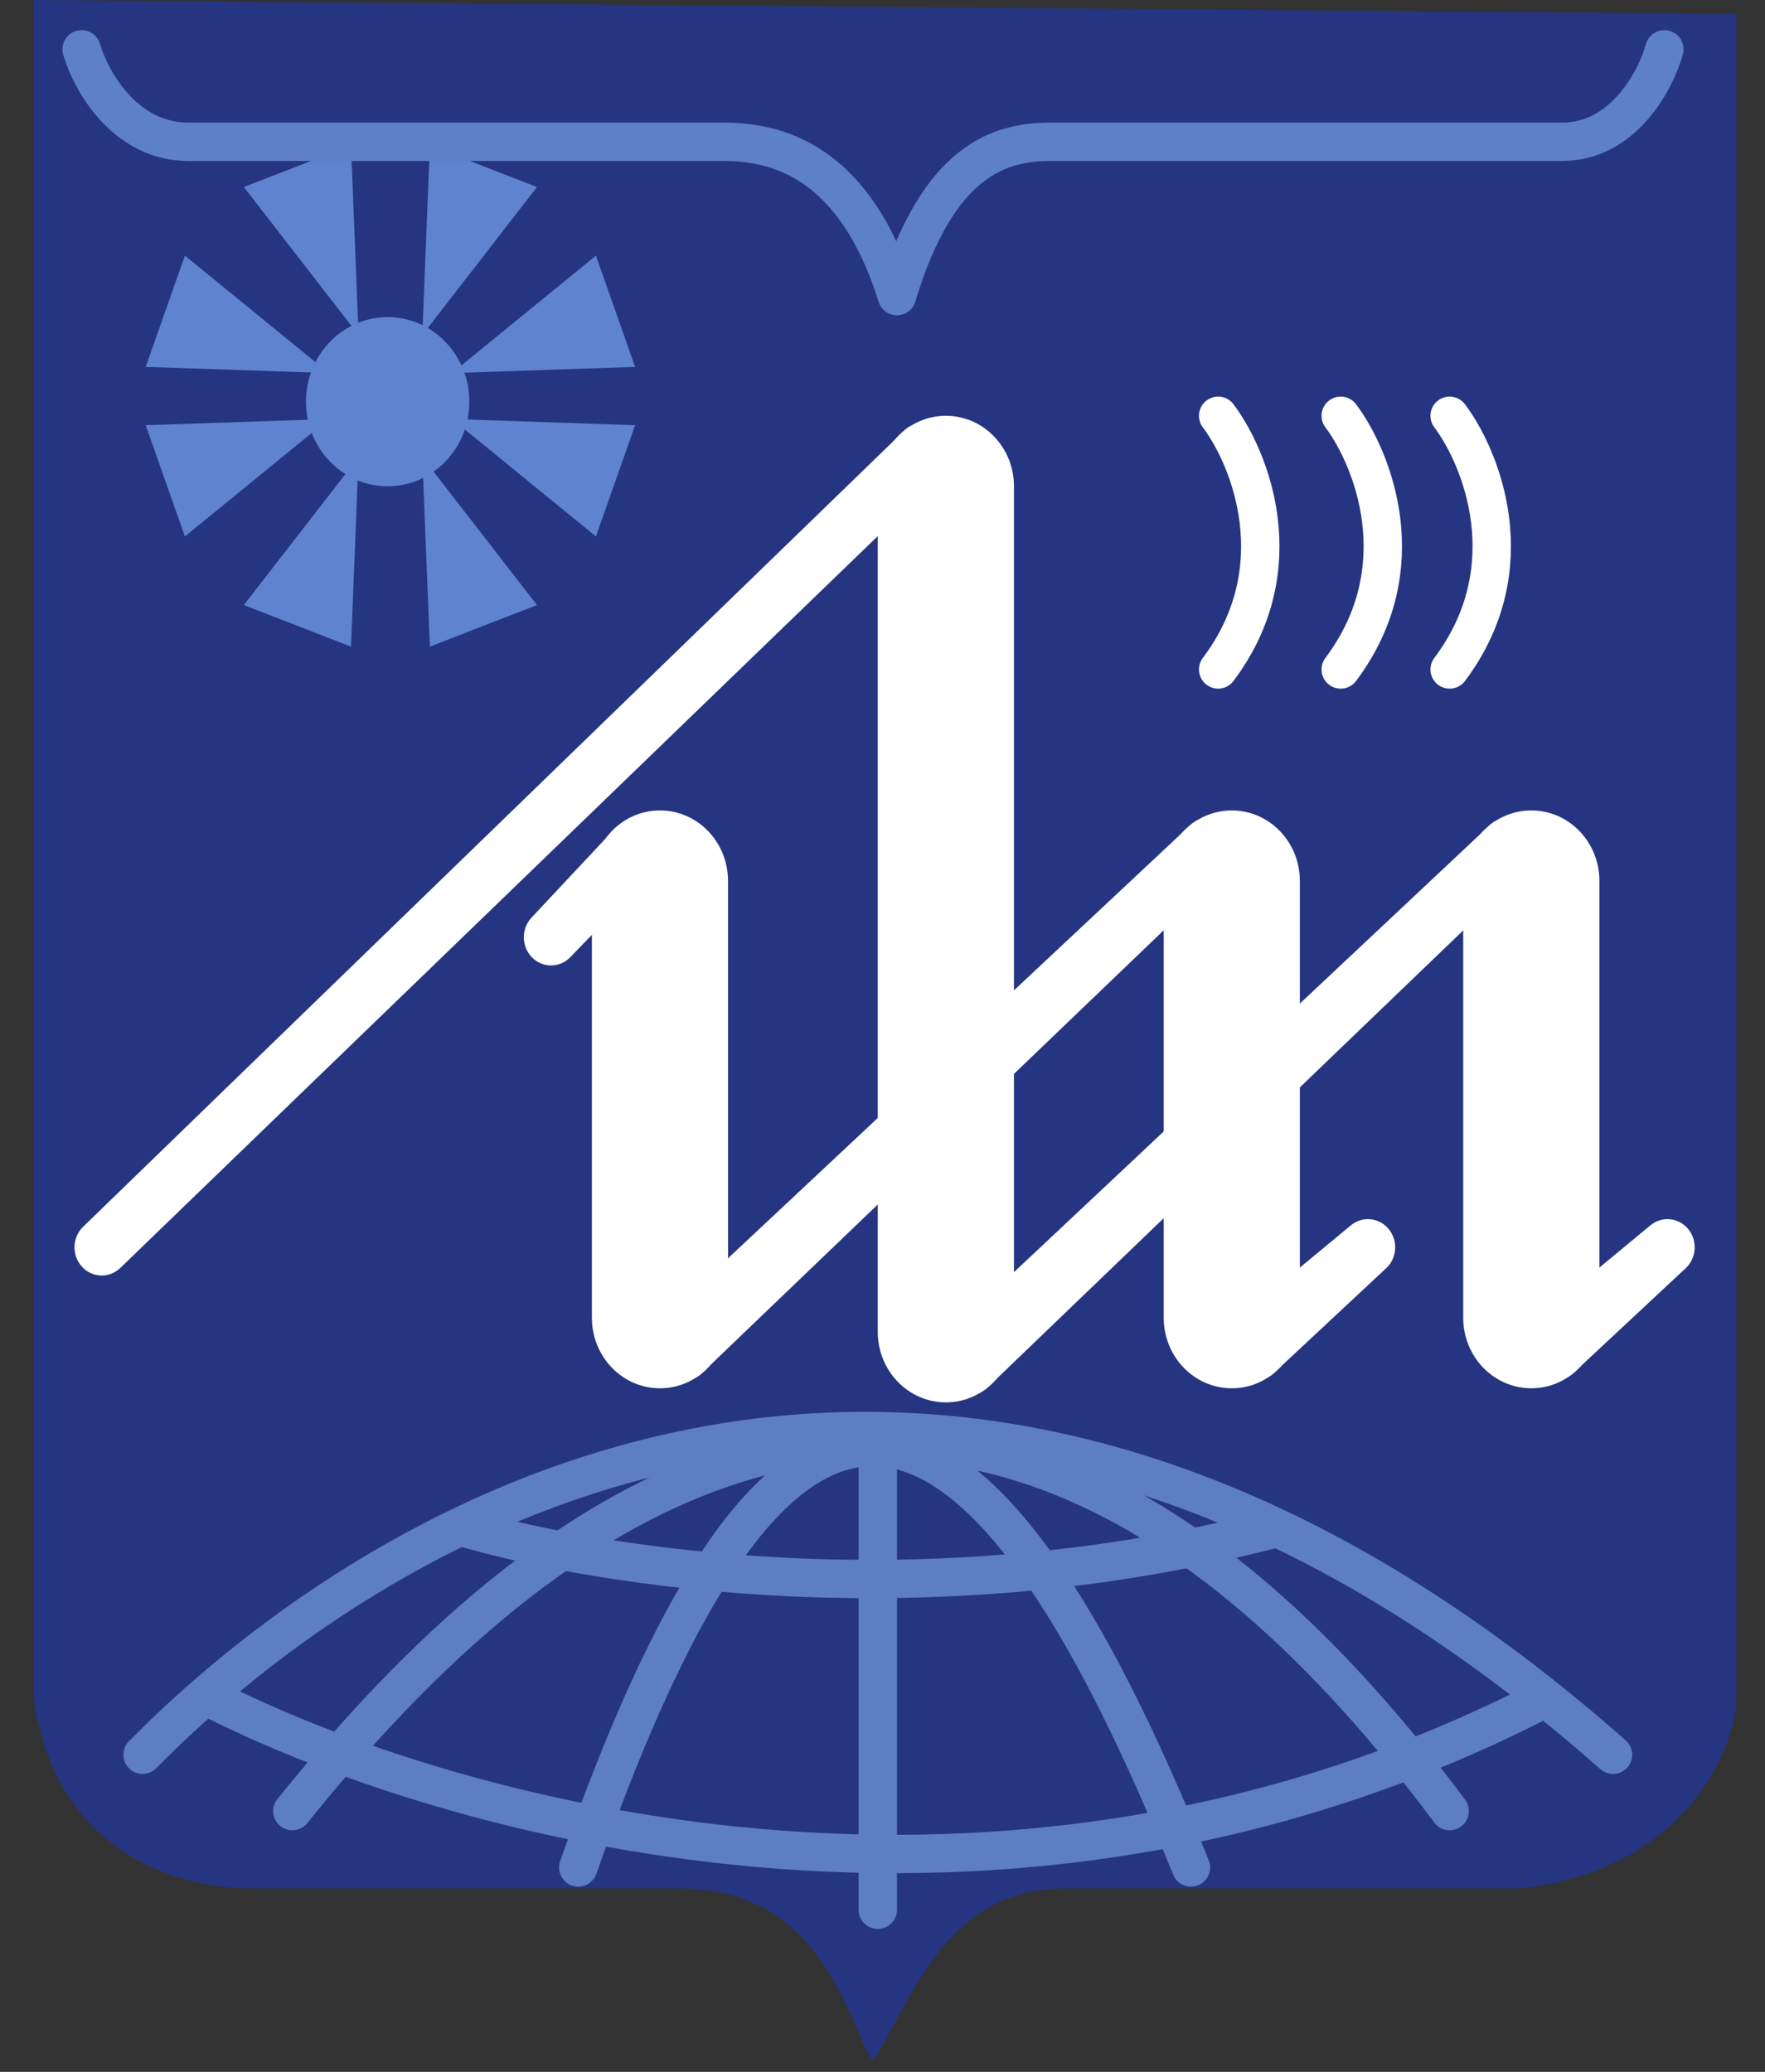 <svg width="46" height="54" viewBox="0 0 46 54" fill="none" xmlns="http://www.w3.org/2000/svg">
<rect x="0" y="0" width="46" height="54" fill="#333333" stroke="none"/>
<g clip-path="url(#clip0_2051_200)">
<path d="M45.252 44.277V0.362L0.877 0V44.277C1.502 48.576 5.044 49.219 6.502 49.219H17.752C21.502 49.219 22.127 52.862 22.752 53.719C23.752 52.176 24.627 49.219 27.752 49.219H39.627C44.127 48.704 45.252 45.348 45.252 44.277Z" fill="#253582"/>
<path fill-rule="evenodd" clip-rule="evenodd" d="M24.652 10.837C25.631 10.837 26.426 11.659 26.426 12.673V34.714C26.426 35.729 25.631 36.551 24.652 36.551C23.672 36.551 22.877 35.729 22.877 34.714V12.673C22.877 11.659 23.672 10.837 24.652 10.837Z" fill="white"/>
<path fill-rule="evenodd" clip-rule="evenodd" d="M39.91 21.123C40.889 21.123 41.684 21.945 41.684 22.959V34.347C41.684 35.361 40.889 36.184 39.91 36.184C38.93 36.184 38.135 35.361 38.135 34.347V22.959C38.135 21.945 38.93 21.123 39.91 21.123Z" fill="white"/>
<path fill-rule="evenodd" clip-rule="evenodd" d="M32.103 21.123C33.083 21.123 33.877 21.945 33.877 22.959V34.347C33.877 35.361 33.083 36.184 32.103 36.184C31.123 36.184 30.329 35.361 30.329 34.347V22.959C30.329 21.945 31.123 21.123 32.103 21.123Z" fill="white"/>
<path fill-rule="evenodd" clip-rule="evenodd" d="M17.2 21.123C18.18 21.123 18.974 21.945 18.974 22.959V34.347C18.974 35.361 18.18 36.184 17.2 36.184C16.22 36.184 15.426 35.361 15.426 34.347V22.959C15.426 21.945 16.22 21.123 17.2 21.123Z" fill="white"/>
<path fill-rule="evenodd" clip-rule="evenodd" d="M24.461 11.438C24.728 11.734 24.713 12.199 24.426 12.476L3.136 33.047C2.849 33.324 2.4 33.308 2.133 33.012C1.865 32.715 1.881 32.25 2.167 31.973L23.587 11.204C23.874 10.927 24.193 11.141 24.461 11.438Z" fill="white"/>
<path fill-rule="evenodd" clip-rule="evenodd" d="M39.727 21.732C39.989 22.034 39.966 22.498 39.675 22.77L25.716 36.184C25.425 36.456 24.387 36.61 24.125 36.309C23.862 36.007 23.885 35.543 24.176 35.271L38.845 21.49C39.136 21.218 39.464 21.431 39.727 21.732Z" fill="white"/>
<path fill-rule="evenodd" clip-rule="evenodd" d="M31.921 21.733C32.183 22.035 32.16 22.499 31.868 22.771L18.265 35.816C17.973 36.088 16.935 36.242 16.672 35.94C16.41 35.639 16.434 35.174 16.725 34.903L31.039 21.49C31.33 21.218 31.659 21.431 31.921 21.733Z" fill="white"/>
<path fill-rule="evenodd" clip-rule="evenodd" d="M16.992 21.705C17.269 21.992 17.269 22.457 16.992 22.744L14.863 24.948C14.586 25.235 14.137 25.235 13.86 24.948C13.583 24.661 13.583 24.196 13.86 23.909L15.781 21.857C16.058 21.57 16.715 21.418 16.992 21.705Z" fill="white"/>
<path fill-rule="evenodd" clip-rule="evenodd" d="M44.012 32.051C44.257 32.368 44.207 32.83 43.901 33.084L40.974 35.816C40.668 36.07 39.6 36.225 39.355 35.908C39.11 35.591 39.16 35.129 39.466 34.875L43.014 31.936C43.321 31.683 43.767 31.734 44.012 32.051Z" fill="white"/>
<path fill-rule="evenodd" clip-rule="evenodd" d="M36.206 32.051C36.451 32.368 36.401 32.83 36.095 33.084L33.168 35.816C32.862 36.07 31.794 36.225 31.549 35.908C31.304 35.591 31.354 35.129 31.66 34.875L35.208 31.936C35.514 31.683 35.961 31.734 36.206 32.051Z" fill="white"/>
<path d="M31.748 10.837C32.577 11.939 33.736 14.804 31.748 17.449" stroke="white" stroke-linecap="round"/>
<path d="M34.942 10.837C35.77 11.939 36.929 14.804 34.942 17.449" stroke="white" stroke-linecap="round"/>
<path d="M37.781 10.837C38.609 11.939 39.768 14.804 37.781 17.449" stroke="white" stroke-linecap="round"/>
<path d="M3.716 45.735C9.985 39.367 24.723 30.453 42.039 45.735" stroke="#5D7DC4" stroke-linecap="round"/>
<path d="M7.619 47.204C12.942 40.592 24.439 29.277 37.781 47.204" stroke="#5D7DC4" stroke-linecap="round"/>
<path d="M15.071 48.673C19.329 36.551 24.25 31.765 31.039 48.673" stroke="#5D7DC4" stroke-linecap="round"/>
<path d="M22.877 49.776V37.653" stroke="#5D7DC4" stroke-linecap="round"/>
<path d="M5.49 44.265C11.523 47.327 26.071 51.612 40.264 44.265" stroke="#5D7DC4" stroke-linecap="round"/>
<path d="M12.232 39.857C15.663 40.837 24.084 42.208 33.168 39.857" stroke="#5D7DC4" stroke-linecap="round"/>
<path d="M9.345 8.732L6.355 4.875L9.148 3.791L9.345 8.732Z" fill="#5F83CF"/>
<path d="M8.571 9.724L3.797 9.563L4.819 6.663L8.571 9.724Z" fill="#5F83CF"/>
<path d="M11.006 8.732L13.995 4.875L11.203 3.791L11.006 8.732Z" fill="#5F83CF"/>
<path d="M11.779 9.724L16.553 9.563L15.531 6.663L11.779 9.724Z" fill="#5F83CF"/>
<path d="M9.345 11.913L6.355 15.77L9.148 16.854L9.345 11.913Z" fill="#5F83CF"/>
<path d="M8.571 10.921L3.797 11.082L4.819 13.982L8.571 10.921Z" fill="#5F83CF"/>
<path d="M11.006 11.913L13.995 15.77L11.203 16.854L11.006 11.913Z" fill="#5F83CF"/>
<path d="M11.779 10.921L16.553 11.082L15.531 13.982L11.779 10.921Z" fill="#5F83CF"/>
<path d="M10.103 12.674C11.279 12.674 12.232 11.687 12.232 10.47C12.232 9.252 11.279 8.265 10.103 8.265C8.927 8.265 7.974 9.252 7.974 10.47C7.974 11.687 8.927 12.674 10.103 12.674Z" fill="#5F83CF"/>
<path d="M2.127 1.286C2.36 2.089 3.242 3.696 4.914 3.696C6.586 3.696 14.901 3.696 18.849 3.696C20.242 3.696 22.263 4.178 23.377 7.714" stroke="#5E80C9" stroke-linecap="round"/>
<path d="M43.377 1.286C43.155 2.089 42.311 3.696 40.711 3.696C39.111 3.696 31.155 3.696 27.377 3.696C26.044 3.696 24.444 4.178 23.377 7.714" stroke="#5E80C9" stroke-linecap="round"/>
</g>
<defs>
<clipPath id="clip0_2051_200">
<rect width="45" height="54" fill="white" transform="translate(0.877)"/>
</clipPath>
</defs>
</svg>

